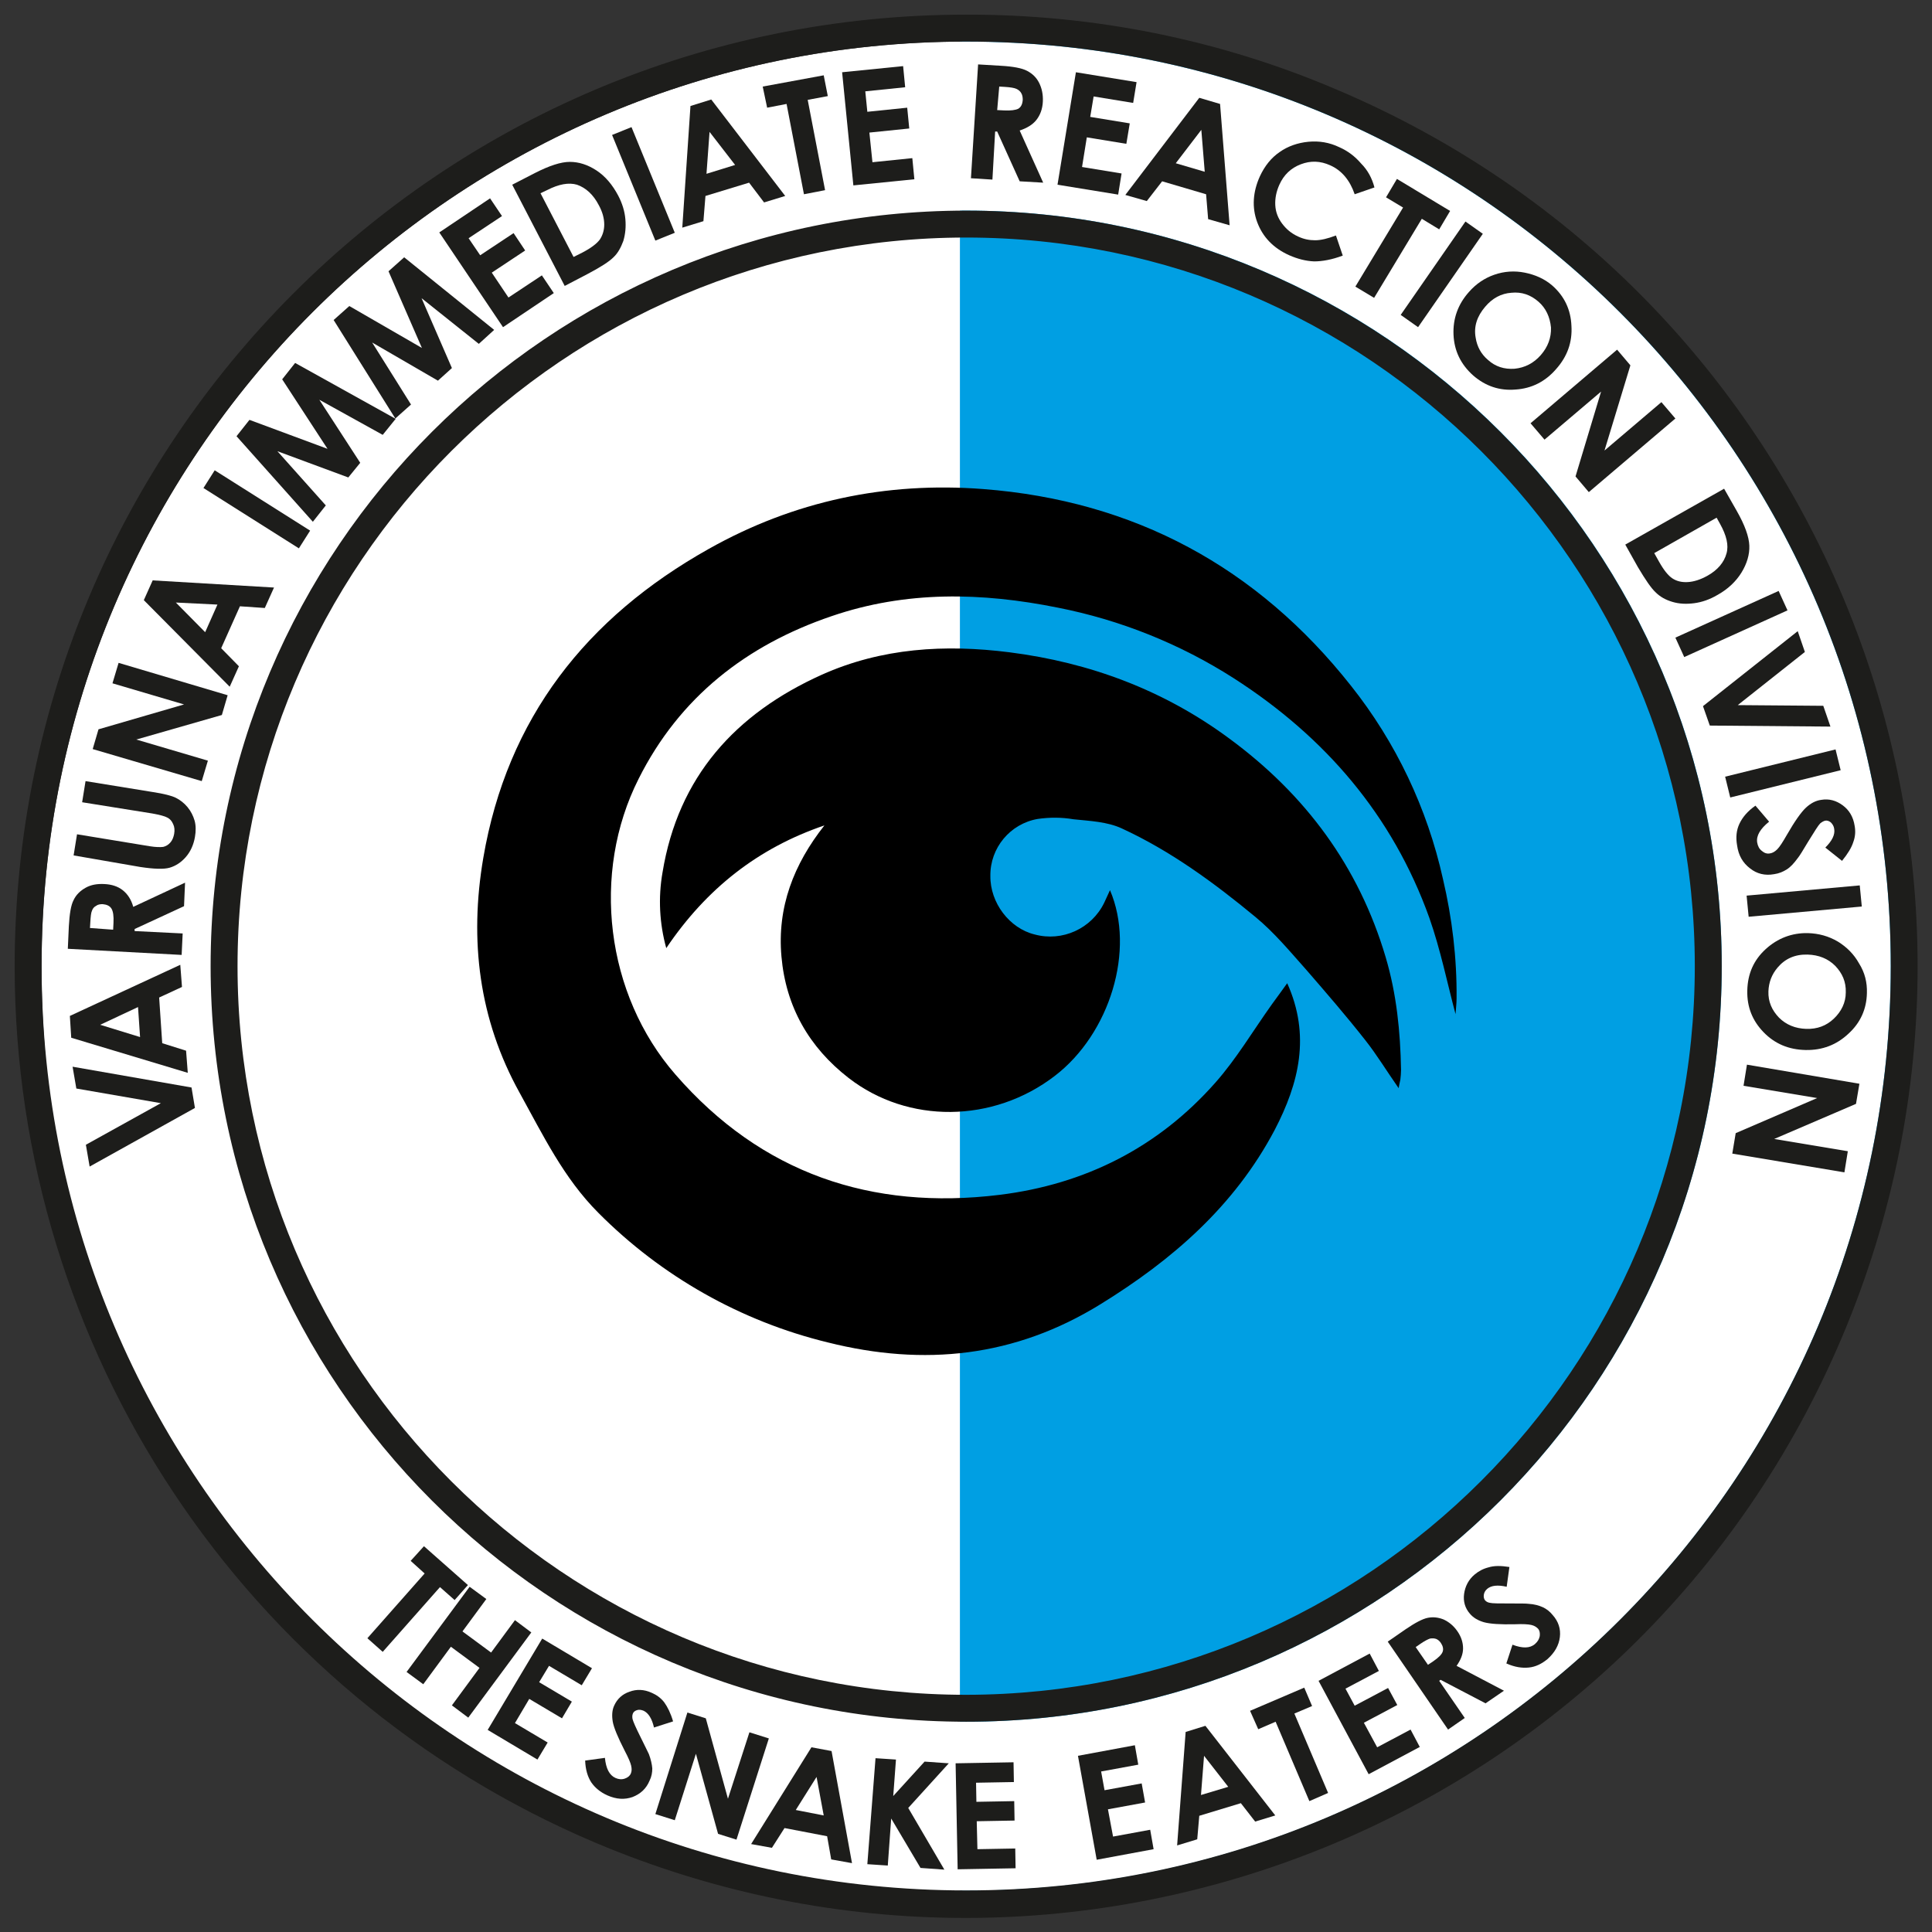 <?xml version="1.0" encoding="utf-8"?>
<!-- Generator: Adobe Illustrator 24.1.1, SVG Export Plug-In . SVG Version: 6.00 Build 0)  -->
<svg version="1.1" id="Capa_1" xmlns="http://www.w3.org/2000/svg" xmlns:xlink="http://www.w3.org/1999/xlink" x="0px" y="0px"
	 viewBox="0 0 566.9 566.9" style="enable-background:new 0 0 566.9 566.9;" xml:space="preserve">
<rect x="0" y="0" width="566.9" height="566.9" fill="#333333" stroke="none"/>
<style type="text/css">
	.st0{fill:#FFFFFF;}
	.st1{fill:none;stroke:#FFFFFF;stroke-width:5.67;stroke-miterlimit:10;}
	.st2{fill:#009FE3;stroke:#009FE3;stroke-width:5.67;stroke-miterlimit:10;}
	.st3{fill:#1D1D1B;}
	.st4{enable-background:new    ;}
</style>
<path class="st0" d="M286.5,15.5c149.8,0,271.3,121.4,271.3,271.3S436.3,558,286.5,558S15.2,436.6,15.2,286.7S136.7,15.5,286.5,15.5
	z"/>
<path class="st1" d="M286.5,15.5c-149.8,0-271.3,121.4-271.3,271.3S136.7,558,286.5,558s271.3-121.4,271.3-271.3
	S436.3,15.5,286.5,15.5z"/>
<path class="st2" d="M284.5,12.2v545.3c150.8,0,273-122.1,273-272.6S435.3,12.2,284.5,12.2z"/>
<path class="st0" d="M283.5,12.2c-149.8,0-271.3,121.4-271.3,271.3s121.4,271.3,271.3,271.3s271.3-121.5,271.3-271.3
	S433.3,12.2,283.5,12.2z M283.5,505.2c-122.5,0-221.7-99.3-221.7-221.7S161,61.8,283.5,61.8S505.2,161,505.2,283.5
	S405.9,505.2,283.5,505.2L283.5,505.2z"/>
<path class="st3" d="M283.5,12.2c149.8,0,271.3,121.4,271.3,271.3S433.3,554.7,283.5,554.7S12.2,433.3,12.2,283.5
	S133.6,12.2,283.5,12.2 M283.5,505.2c122.5,0,221.7-99.3,221.7-221.7S405.9,61.8,283.5,61.8S61.8,161,61.8,283.5
	S161,505.2,283.5,505.2 M283.5,4.3C129.2,4.3,4.3,129.4,4.3,283.7c0.1,112.1,67.2,213.3,170.4,257c142.1,60,305.9-6.5,365.9-148.6
	c60-142.1-6.5-305.9-148.6-365.9C357.8,11.6,320.8,4.2,283.5,4.3z M283.5,497.3c-117.9,0-213.8-95.9-213.8-213.8
	S165.6,69.7,283.5,69.7s213.8,95.9,213.8,213.8S401.3,497.2,283.5,497.3L283.5,497.3z"/>
<g class="st4">
	<path class="st3" d="M124.4,453.7l12.9,11.4l-3.9,4.4l-4.3-3.8l-16.8,19l-4.5-4l16.8-19l-4.1-3.7L124.4,453.7z"/>
</g>
<g class="st4">
	<path class="st3" d="M137.8,465.6l4.9,3.6l-7,9.5l8.4,6.2l7-9.5l4.8,3.6L137.4,504l-4.8-3.6l8.1-11l-8.4-6.2l-8.1,11l-4.9-3.6
		L137.8,465.6z"/>
</g>
<g class="st4">
	<path class="st3" d="M159.1,480.8l14.6,8.7l-3,5l-9.6-5.7l-2.9,4.8l9.6,5.7l-2.9,4.9l-9.6-5.7l-4.2,7.1l9.6,5.7l-3,5l-14.6-8.7
		L159.1,480.8z"/>
</g>
<g class="st4">
	<path class="st3" d="M197.5,505.1l-5.6,1.8c-0.6-2.6-1.6-4.2-3-4.9c-0.7-0.3-1.4-0.4-2-0.2c-0.6,0.2-1,0.5-1.2,1
		c-0.2,0.5-0.2,1-0.1,1.6c0.2,0.8,1,2.6,2.4,5.4c1.3,2.6,2.1,4.3,2.4,4.9c0.6,1.6,0.9,3,1,4.2c0,1.2-0.2,2.4-0.8,3.6
		c-1,2.4-2.7,3.9-5,4.8c-2.3,0.8-4.7,0.7-7.4-0.5c-2-0.9-3.6-2.2-4.7-3.8c-1.1-1.7-1.7-3.8-1.8-6.4l5.8-0.8c0.3,3.1,1.3,5.1,3.1,5.9
		c0.9,0.4,1.8,0.5,2.7,0.2c0.9-0.3,1.5-0.8,1.8-1.5c0.3-0.7,0.3-1.4,0.1-2.3c-0.2-0.9-0.8-2.3-1.9-4.4c-2-3.9-3.2-6.8-3.5-8.5
		c-0.3-1.8-0.2-3.4,0.4-4.7c0.9-2,2.4-3.4,4.5-4.1c2.1-0.8,4.3-0.7,6.5,0.3c1.4,0.6,2.7,1.5,3.7,2.8
		C195.9,500.9,196.8,502.7,197.5,505.1z"/>
</g>
<g class="st4">
	<path class="st3" d="M201.7,502.5l5.4,1.7l6.5,23.6l6.3-19.5l5.7,1.8l-9.5,29.7l-5.4-1.7l-6.5-23.5l-6.2,19.5l-5.7-1.8L201.7,502.5
		z"/>
</g>
<g class="st4">
	<path class="st3" d="M238.1,512.7l5.9,1.1l6,32.9l-6.1-1.1l-1.2-6.8l-12.5-2.4l-3.7,5.8l-6.1-1.1L238.1,512.7z M239.6,521.4
		l-6.1,9.7l8.2,1.6L239.6,521.4z"/>
</g>
<g class="st4">
	<path class="st3" d="M256.9,515.9l6,0.4l-0.8,10.7l9.2-10.1l7.1,0.5l-11.9,13.1l10.6,18.1l-7-0.5l-8.6-14.5l-1,13.8l-6-0.4
		L256.9,515.9z"/>
</g>
<g class="st4">
	<path class="st3" d="M280.4,517.4l17-0.3l0.1,5.8l-11.1,0.2l0.1,5.6l11.1-0.2l0.1,5.7l-11.1,0.2l0.2,8.2l11.1-0.2l0.1,5.8l-17,0.3
		L280.4,517.4z"/>
</g>
<g class="st4">
	<path class="st3" d="M316.3,515.2l16.7-3.1l1,5.7l-10.9,2l1,5.5l10.9-2l1,5.6l-10.9,2l1.5,8l10.9-2l1,5.7l-16.7,3.1L316.3,515.2z"
		/>
</g>
<g class="st4">
	<path class="st3" d="M347.9,508.2l5.8-1.8l20.5,26.3l-5.9,1.8l-4.2-5.4l-12.2,3.7l-0.6,6.9l-5.9,1.8L347.9,508.2z M353.3,515.2
		l-0.9,11.5l8-2.4L353.3,515.2z"/>
</g>
<g class="st4">
	<path class="st3" d="M366.8,502l15.9-6.8l2.3,5.4l-5.2,2.2l9.9,23.3l-5.5,2.4l-9.9-23.3l-5.1,2.2L366.8,502z"/>
</g>
<g class="st4">
	<path class="st3" d="M386.9,493.2l15-8l2.7,5.1l-9.8,5.2l2.7,5l9.8-5.2l2.7,5l-9.8,5.2l3.9,7.2l9.8-5.2l2.7,5.1l-15,8L386.9,493.2z
		"/>
</g>
<g class="st4">
	<path class="st3" d="M407.2,481.7l5.2-3.6c2.8-1.9,5-3.1,6.6-3.4c1.6-0.3,3.1-0.1,4.6,0.5c1.5,0.7,2.9,1.8,4,3.4
		c1.2,1.7,1.7,3.4,1.7,5.1c0,1.7-0.7,3.4-1.9,5.1l13.9,7.3l-5.4,3.7l-13.2-6.9l-0.4,0.3l7.5,10.9l-4.9,3.4L407.2,481.7z M419,488.5
		l1.5-1c1.6-1.1,2.5-2,2.8-2.8c0.3-0.8,0.1-1.7-0.5-2.6c-0.4-0.6-0.9-1-1.4-1.2c-0.6-0.2-1.2-0.2-1.8-0.1c-0.6,0.2-1.6,0.7-2.9,1.6
		l-1.3,0.9L419,488.5z"/>
</g>
<g class="st4">
	<path class="st3" d="M442.9,459.8l-0.8,5.8c-2.6-0.6-4.5-0.4-5.7,0.6c-0.6,0.5-0.9,1.1-1,1.7c-0.1,0.6,0,1.2,0.3,1.6
		c0.3,0.4,0.8,0.7,1.4,0.8c0.8,0.2,2.7,0.2,5.9,0.2c3,0,4.8,0,5.5,0.1c1.7,0.1,3.1,0.5,4.2,1c1.1,0.5,2.1,1.3,2.9,2.3
		c1.7,1.9,2.4,4.1,2.1,6.5c-0.3,2.4-1.5,4.5-3.6,6.4c-1.7,1.4-3.5,2.3-5.5,2.5c-2,0.2-4.1-0.1-6.6-1.2l1.8-5.5
		c2.9,1.1,5.1,1.1,6.6-0.2c0.8-0.7,1.2-1.4,1.4-2.3c0.1-0.9,0-1.6-0.5-2.2c-0.5-0.5-1.1-0.9-2-1.1c-0.9-0.2-2.4-0.3-4.7-0.2
		c-4.4,0.1-7.4-0.1-9.2-0.6c-1.7-0.5-3.1-1.3-4.1-2.5c-1.4-1.6-2-3.6-1.7-5.8c0.3-2.2,1.3-4.2,3.1-5.7c1.2-1,2.5-1.7,4.1-2.1
		C438.4,459.4,440.4,459.4,442.9,459.8z"/>
</g>
<g class="st4">
	<path class="st3" d="M26.3,342.3l-1.1-6.4l22-12.2l-24.8-4.3l-1.1-6.4l34.9,6.1l1,6L26.3,342.3z"/>
</g>
<g class="st4">
	<path class="st3" d="M20.9,304.5l-0.4-6.4l32.4-15l0.5,6.5l-6.7,3.1l0.9,13.4l7,2.2l0.5,6.5L20.9,304.5z M29.4,300.7l11.7,3.6
		l-0.6-8.8L29.4,300.7z"/>
</g>
<g class="st4">
	<path class="st3" d="M19.9,278.4l0.3-6.6c0.2-3.6,0.6-6.2,1.4-7.7c0.7-1.5,1.9-2.7,3.5-3.6c1.6-0.9,3.4-1.2,5.5-1.1
		c2.2,0.1,4,0.7,5.4,1.8c1.4,1.1,2.5,2.7,3.1,4.9l15.2-7.1l-0.3,6.9l-14.5,6.7l0,0.6l14.1,0.7l-0.3,6.3L19.9,278.4z M33.2,272.8
		l0.1-2c0.1-2-0.1-3.4-0.6-4.2s-1.4-1.2-2.6-1.3c-0.7,0-1.4,0.1-1.9,0.5c-0.6,0.3-1,0.8-1.2,1.4c-0.3,0.6-0.4,1.8-0.5,3.4l-0.1,1.7
		L33.2,272.8z"/>
</g>
<g class="st4">
	<path class="st3" d="M21.6,251l1-6.2l21.3,3.5c1.8,0.3,3.2,0.3,4,0.2c0.8-0.2,1.5-0.6,2.1-1.3c0.6-0.7,0.9-1.5,1.1-2.5
		c0.2-1.1,0.1-2.1-0.3-2.9c-0.4-0.9-0.9-1.5-1.7-1.9c-0.7-0.4-2.2-0.8-4.4-1.2l-20.6-3.3l1-6.2l19.7,3.2c3.3,0.5,5.6,1.1,6.8,1.7
		c1.2,0.6,2.4,1.5,3.4,2.7c1,1.2,1.7,2.6,2.1,4c0.4,1.4,0.4,3.1,0.1,4.8c-0.4,2.3-1.3,4.3-2.7,5.9c-1.4,1.6-3,2.6-4.7,3.1
		s-4.6,0.4-8.6-0.2L21.6,251z"/>
</g>
<g class="st4">
	<path class="st3" d="M27.2,219.8l1.7-5.8l25.1-7.3l-21-6.2l1.8-6l32,9.5l-1.7,5.8L40,217l21,6.2l-1.8,6L27.2,219.8z"/>
</g>
<g class="st4">
	<path class="st3" d="M42.2,176.1l2.6-5.8l35.6,2.1l-2.7,6l-7.3-0.5l-5.5,12.3l5.2,5.3l-2.7,6L42.2,176.1z M51.6,176.8l8.6,8.7
		l3.6-8.1L51.6,176.8z"/>
</g>
<g class="st4">
	<path class="st3" d="M59.7,143.2l3.3-5.2l28,17.7l-3.3,5.2L59.7,143.2z"/>
</g>
<g class="st4">
	<path class="st3" d="M69.4,128l3.8-4.8l22.9,8.5l-13.3-20.4l3.8-4.8l29.5,16.4l-3.8,4.7l-18.6-10.3l12,18.5l-3.5,4.3l-20.8-7.7
		l14.2,15.9l-3.8,4.8L69.4,128z"/>
</g>
<g class="st4">
	<path class="st3" d="M97.9,93.9l4.6-4.1l21.3,12.3L114,79.6l4.6-4.1L145,96.8l-4.5,4.1l-16.8-13.4l8.9,20.5l-4.1,3.7l-19.3-11.2
		l11.4,18.2l-4.6,4.1L97.9,93.9z"/>
</g>
<g class="st4">
	<path class="st3" d="M128.9,68.2l14.9-10l3.5,5.2l-9.8,6.5l3.4,5l9.8-6.5l3.4,5.1l-9.8,6.5l4.9,7.3l9.8-6.5l3.5,5.2l-14.9,10
		L128.9,68.2z"/>
</g>
<g class="st4">
	<path class="st3" d="M150.3,54.2l6.6-3.4c4.3-2.2,7.7-3.3,10.3-3.3c2.6,0,5.2,0.8,7.8,2.5c2.6,1.7,4.7,4.2,6.4,7.4
		c1.2,2.3,1.9,4.6,2.1,6.9c0.2,2.3,0,4.4-0.6,6.4c-0.7,1.9-1.6,3.6-2.9,4.8c-1.3,1.3-3.8,2.9-7.6,4.9l-6.7,3.5L150.3,54.2z
		 M158.6,56.7l9.7,18.7l2.6-1.3c2.5-1.3,4.2-2.6,5.1-3.8c0.8-1.2,1.3-2.7,1.3-4.4c0-1.8-0.5-3.7-1.6-5.7c-1.6-3.1-3.8-5.1-6.4-6
		c-2.4-0.7-5.3-0.2-8.8,1.6L158.6,56.7z"/>
</g>
<g class="st4">
	<path class="st3" d="M179.6,39.6l5.7-2.3l12.7,31l-5.7,2.3L179.6,39.6z"/>
</g>
<g class="st4">
	<path class="st3" d="M202.6,31.1l6.1-1.9l21.7,28.3l-6.2,1.9l-4.4-5.8l-12.8,3.9l-0.6,7.4l-6.2,1.9L202.6,31.1z M208.2,38.7
		L207.3,51l8.4-2.6L208.2,38.7z"/>
</g>
<g class="st4">
	<path class="st3" d="M223.8,25.4l17.9-3.3l1.2,6.1l-5.9,1.1l5.1,26.5l-6.2,1.2l-5.1-26.5l-5.7,1.1L223.8,25.4z"/>
</g>
<g class="st4">
	<path class="st3" d="M247.1,21.2l17.9-1.8l0.6,6.2l-11.7,1.2l0.6,6l11.7-1.2l0.6,6.1l-11.7,1.2l0.9,8.7l11.7-1.2l0.6,6.2l-17.9,1.8
		L247.1,21.2z"/>
</g>
<g class="st4">
	<path class="st3" d="M287,18.9l6.7,0.4c3.6,0.2,6.2,0.7,7.7,1.5c1.5,0.8,2.7,1.9,3.5,3.5s1.2,3.4,1.1,5.5c-0.1,2.2-0.8,4-1.9,5.4
		c-1.1,1.4-2.8,2.4-4.9,3.1l6.9,15.3l-6.9-0.4l-6.6-14.6l-0.6,0l-0.8,14.1l-6.3-0.4L287,18.9z M292.6,32.3l2,0.1
		c2,0.1,3.4-0.1,4.2-0.5c0.8-0.5,1.2-1.3,1.3-2.6c0-0.7-0.1-1.4-0.4-1.9c-0.3-0.6-0.8-1-1.4-1.3c-0.6-0.3-1.8-0.5-3.4-0.6l-1.7-0.1
		L292.6,32.3z"/>
</g>
<g class="st4">
	<path class="st3" d="M315.7,21.2l17.8,2.9l-1,6.1l-11.6-1.9l-1,6l11.6,1.9l-1,6l-11.6-1.9l-1.4,8.7l11.6,1.9l-1,6.2l-17.8-2.9
		L315.7,21.2z"/>
</g>
<g class="st4">
	<path class="st3" d="M351.9,28.7l6.1,1.8l2.8,35.6l-6.3-1.8l-0.6-7.3l-12.9-3.8l-4.5,5.8l-6.3-1.8L351.9,28.7z M352.5,38.1
		l-7.5,9.8l8.5,2.5L352.5,38.1z"/>
</g>
<g class="st4">
	<path class="st3" d="M403.3,55l-5.8,2c-1.4-4.1-3.8-7-7.2-8.5c-2.9-1.3-5.7-1.4-8.6-0.3c-2.9,1.1-5,3.1-6.3,6c-0.9,2-1.3,4-1.2,6
		c0.1,2,0.8,3.8,2,5.4c1.2,1.6,2.7,2.9,4.7,3.8c1.7,0.8,3.3,1.1,5,1.1c1.7,0,3.7-0.5,6.1-1.4l2,5.9c-3.2,1.2-6,1.7-8.4,1.7
		c-2.4-0.1-4.8-0.7-7.3-1.8c-4.7-2.1-7.8-5.4-9.4-9.7c-1.6-4.3-1.3-8.9,0.8-13.5c1.4-3,3.3-5.4,5.8-7.1c2.4-1.7,5.3-2.7,8.4-3
		c3.2-0.3,6.2,0.2,9.1,1.6c2.5,1.1,4.6,2.7,6.4,4.8C401.3,49.9,402.6,52.3,403.3,55z"/>
</g>
<g class="st4">
	<path class="st3" d="M409.9,52.5l15.6,9.4l-3.2,5.4l-5.1-3.1l-14,23.2l-5.5-3.3l14-23.2l-5-3L409.9,52.5z"/>
</g>
<g class="st4">
	<path class="st3" d="M430,65l5.1,3.6L416.1,96l-5.1-3.6L430,65z"/>
</g>
<g class="st4">
	<path class="st3" d="M455.5,83.8c3.5,3.1,5.4,7,5.6,11.8c0.3,4.8-1.2,9-4.5,12.7c-3.2,3.7-7.2,5.7-11.9,6c-4.7,0.4-8.8-1-12.4-4.1
		c-3.7-3.3-5.6-7.3-5.8-12c-0.2-4.7,1.3-8.9,4.5-12.5c2.1-2.4,4.6-4.1,7.5-5.1s5.9-1.2,8.9-0.6S453.2,81.8,455.5,83.8z M451.4,88.5
		c-2.3-2-4.9-2.9-7.9-2.6c-3,0.2-5.6,1.6-7.7,4.1c-2.4,2.8-3.4,5.8-2.8,9.1c0.4,2.6,1.6,4.8,3.6,6.5c2.2,2,4.8,2.8,7.8,2.6
		c3-0.3,5.6-1.6,7.7-4c2.1-2.4,3.1-5.1,3-8.1C454.8,93,453.6,90.4,451.4,88.5z"/>
</g>
<g class="st4">
	<path class="st3" d="M474.5,102.6l3.9,4.6l-7.6,25l16.7-14.2l4.1,4.8l-25.4,21.6l-3.9-4.6l7.5-24.9L453.2,129l-4.1-4.8L474.5,102.6
		z"/>
</g>
<g class="st4">
	<path class="st3" d="M505.9,143.4l3.7,6.5c2.4,4.2,3.6,7.6,3.7,10.2c0.1,2.6-0.7,5.3-2.3,7.9c-1.6,2.6-4,4.9-7.1,6.6
		c-2.2,1.3-4.5,2.1-6.8,2.4c-2.3,0.3-4.4,0.2-6.4-0.4c-2-0.6-3.6-1.5-4.9-2.8c-1.3-1.2-3-3.7-5.2-7.4l-3.7-6.6L505.9,143.4z
		 M503.7,151.9l-18.3,10.4l1.4,2.5c1.4,2.5,2.7,4.1,3.9,4.9c1.2,0.8,2.7,1.2,4.5,1.1c1.8-0.1,3.7-0.7,5.7-1.8c3.1-1.7,5-4,5.7-6.6
		c0.7-2.4,0-5.3-1.9-8.7L503.7,151.9z"/>
</g>
<g class="st4">
	<path class="st3" d="M521.9,173.4l2.6,5.7l-30.3,13.7l-2.6-5.7L521.9,173.4z"/>
</g>
<g class="st4">
	<path class="st3" d="M527.5,185.2l2.1,6.1l-19.7,15.6l25.1,0.2l2.1,6.1l-35.4-0.3l-2-5.7L527.5,185.2z"/>
</g>
<g class="st4">
	<path class="st3" d="M538.6,219.9l1.5,6.1l-32.4,8l-1.5-6.1L538.6,219.9z"/>
</g>
<g class="st4">
	<path class="st3" d="M540.5,252.6l-4.9-3.9c2-2,2.9-3.8,2.6-5.5c-0.1-0.8-0.5-1.4-1-1.9c-0.5-0.4-1.1-0.6-1.6-0.5s-1,0.4-1.5,0.8
		c-0.6,0.6-1.7,2.4-3.5,5.3c-1.6,2.7-2.6,4.3-3.1,4.9c-1.1,1.5-2.1,2.6-3.2,3.3c-1.1,0.7-2.3,1.2-3.7,1.4c-2.7,0.5-5.1-0.1-7.1-1.7
		c-2.1-1.6-3.4-3.8-3.8-6.8c-0.4-2.3-0.2-4.4,0.7-6.3c0.9-1.9,2.4-3.7,4.7-5.3l4,4.7c-2.6,2.1-3.8,4.1-3.5,6.1
		c0.2,1.1,0.6,1.9,1.4,2.5c0.7,0.6,1.5,0.9,2.4,0.7c0.7-0.1,1.4-0.5,2.1-1.2c0.7-0.7,1.6-2.1,2.8-4.2c2.3-4,4.2-6.7,5.6-8
		c1.4-1.3,2.9-2.1,4.5-2.3c2.3-0.4,4.4,0.2,6.3,1.6c1.9,1.4,3.1,3.4,3.5,6c0.3,1.6,0.2,3.2-0.4,4.8
		C543.3,248.7,542.2,250.5,540.5,252.6z"/>
</g>
<g class="st4">
	<path class="st3" d="M545.7,259.8l0.6,6.2l-33.2,3l-0.6-6.2L545.7,259.8z"/>
</g>
<g class="st4">
	<path class="st3" d="M547.8,291.4c-0.1,4.7-1.9,8.7-5.4,11.9c-3.5,3.3-7.7,4.9-12.6,4.8c-4.9-0.1-9-1.8-12.3-5.2
		c-3.3-3.4-4.9-7.4-4.8-12.2c0.1-5,1.9-9,5.4-12.2c3.5-3.2,7.7-4.8,12.4-4.7c3.2,0.1,6.1,0.9,8.8,2.5c2.6,1.6,4.7,3.7,6.2,6.4
		C547.2,285.4,547.9,288.3,547.8,291.4z M541.6,291.2c0.1-3.1-1-5.6-3.1-7.8c-2.1-2.1-4.8-3.2-8.1-3.3c-3.7-0.1-6.6,1.2-8.8,3.8
		c-1.7,2-2.6,4.3-2.7,7c-0.1,3,1,5.5,3.1,7.7c2.1,2.1,4.8,3.2,8,3.3c3.2,0.1,5.9-0.9,8.1-3S541.6,294.2,541.6,291.2z"/>
</g>
<g class="st4">
	<path class="st3" d="M545.6,318l-1,5.9l-24,10.3l21.6,3.6l-1,6.2l-32.9-5.5l1-6l23.9-10.3l-21.6-3.6l1-6.2L545.6,318z"/>
</g>
<path d="M427.1,297.6c-2.4-9-4.4-18.9-7.7-28.3c-10.8-30.1-30.6-53.1-57.4-70.3c-15.8-10.1-33.3-17.1-51.6-20.7
	c-22.3-4.5-44.5-5-66.4,2.5c-25,8.5-44.6,23.8-56.6,47.7c-14,27.7-9.7,63.3,10.8,86.8c25.2,29,57.5,39.9,95.1,35.3
	c25.1-3.1,46.5-13.9,63.3-32.9c6.2-7,11.1-15.3,16.6-23c1.5-2.1,3.1-4.2,4.5-6.2c6.9,15.3,3.5,29.3-3.7,43.1
	c-11.8,22.3-30,38.1-51.1,51.1c-25.1,15.5-51.7,18.3-80,11.2c-25.5-6.2-48.8-19.4-67.3-38c-10.2-10.2-16.3-22.9-23.1-35.2
	c-12-21.6-14.8-44.8-10.7-68.9c7-41.1,30.3-70.6,66.1-90.7c25-14.1,52.1-19.8,80.6-17.6c44.3,3.4,80.4,22.9,107.9,57.7
	c13.2,16.6,22.4,36,27,56.7c2.7,11.5,4.1,23.2,4,35c0,1.5-0.2,3.1-0.3,4.6C427.1,297.8,426.9,298.2,427.1,297.6z"/>
<path d="M325.7,261.2c7.5,17.5,0,42.1-16.2,54.5c-18.1,13.9-43.1,14.1-60.5,0.6c-11.6-9-18.4-20.9-19.7-35.6
	c-1.3-14.5,3.6-27.1,12.6-38.5c-19.4,6.6-34.6,18.5-46.4,36c-2-7.2-2.4-14.8-1.1-22.2c4.6-28.1,21.4-46.6,46.7-58
	c17.6-7.9,36.2-9,55.1-6.6c23.6,3,45.3,11.1,64.5,25.3c22.3,16.4,38,37.5,45.9,64.2c3.2,10.8,4.3,21.8,4.5,33c0,1-0.1,2-0.2,2.9
	c-0.1,0.6-0.3,1.2-0.5,2.5c-3.5-5-6.4-9.8-9.8-14.1c-5.5-7-11.3-13.7-17.1-20.4c-4.9-5.5-9.6-11.2-15.2-15.8
	c-12.1-10-24.8-19.3-39.1-25.9c-4.3-2-9.4-2.2-14.2-2.7c-3.5-0.6-7-0.6-10.5-0.1c-8.1,1.4-14,8.5-13.9,16.7
	c-0.1,7.9,5.6,15.4,13,17.2c8.1,2.2,16.7-1.7,20.4-9.3C324.5,263.8,325,262.7,325.7,261.2z"/>
</svg>
